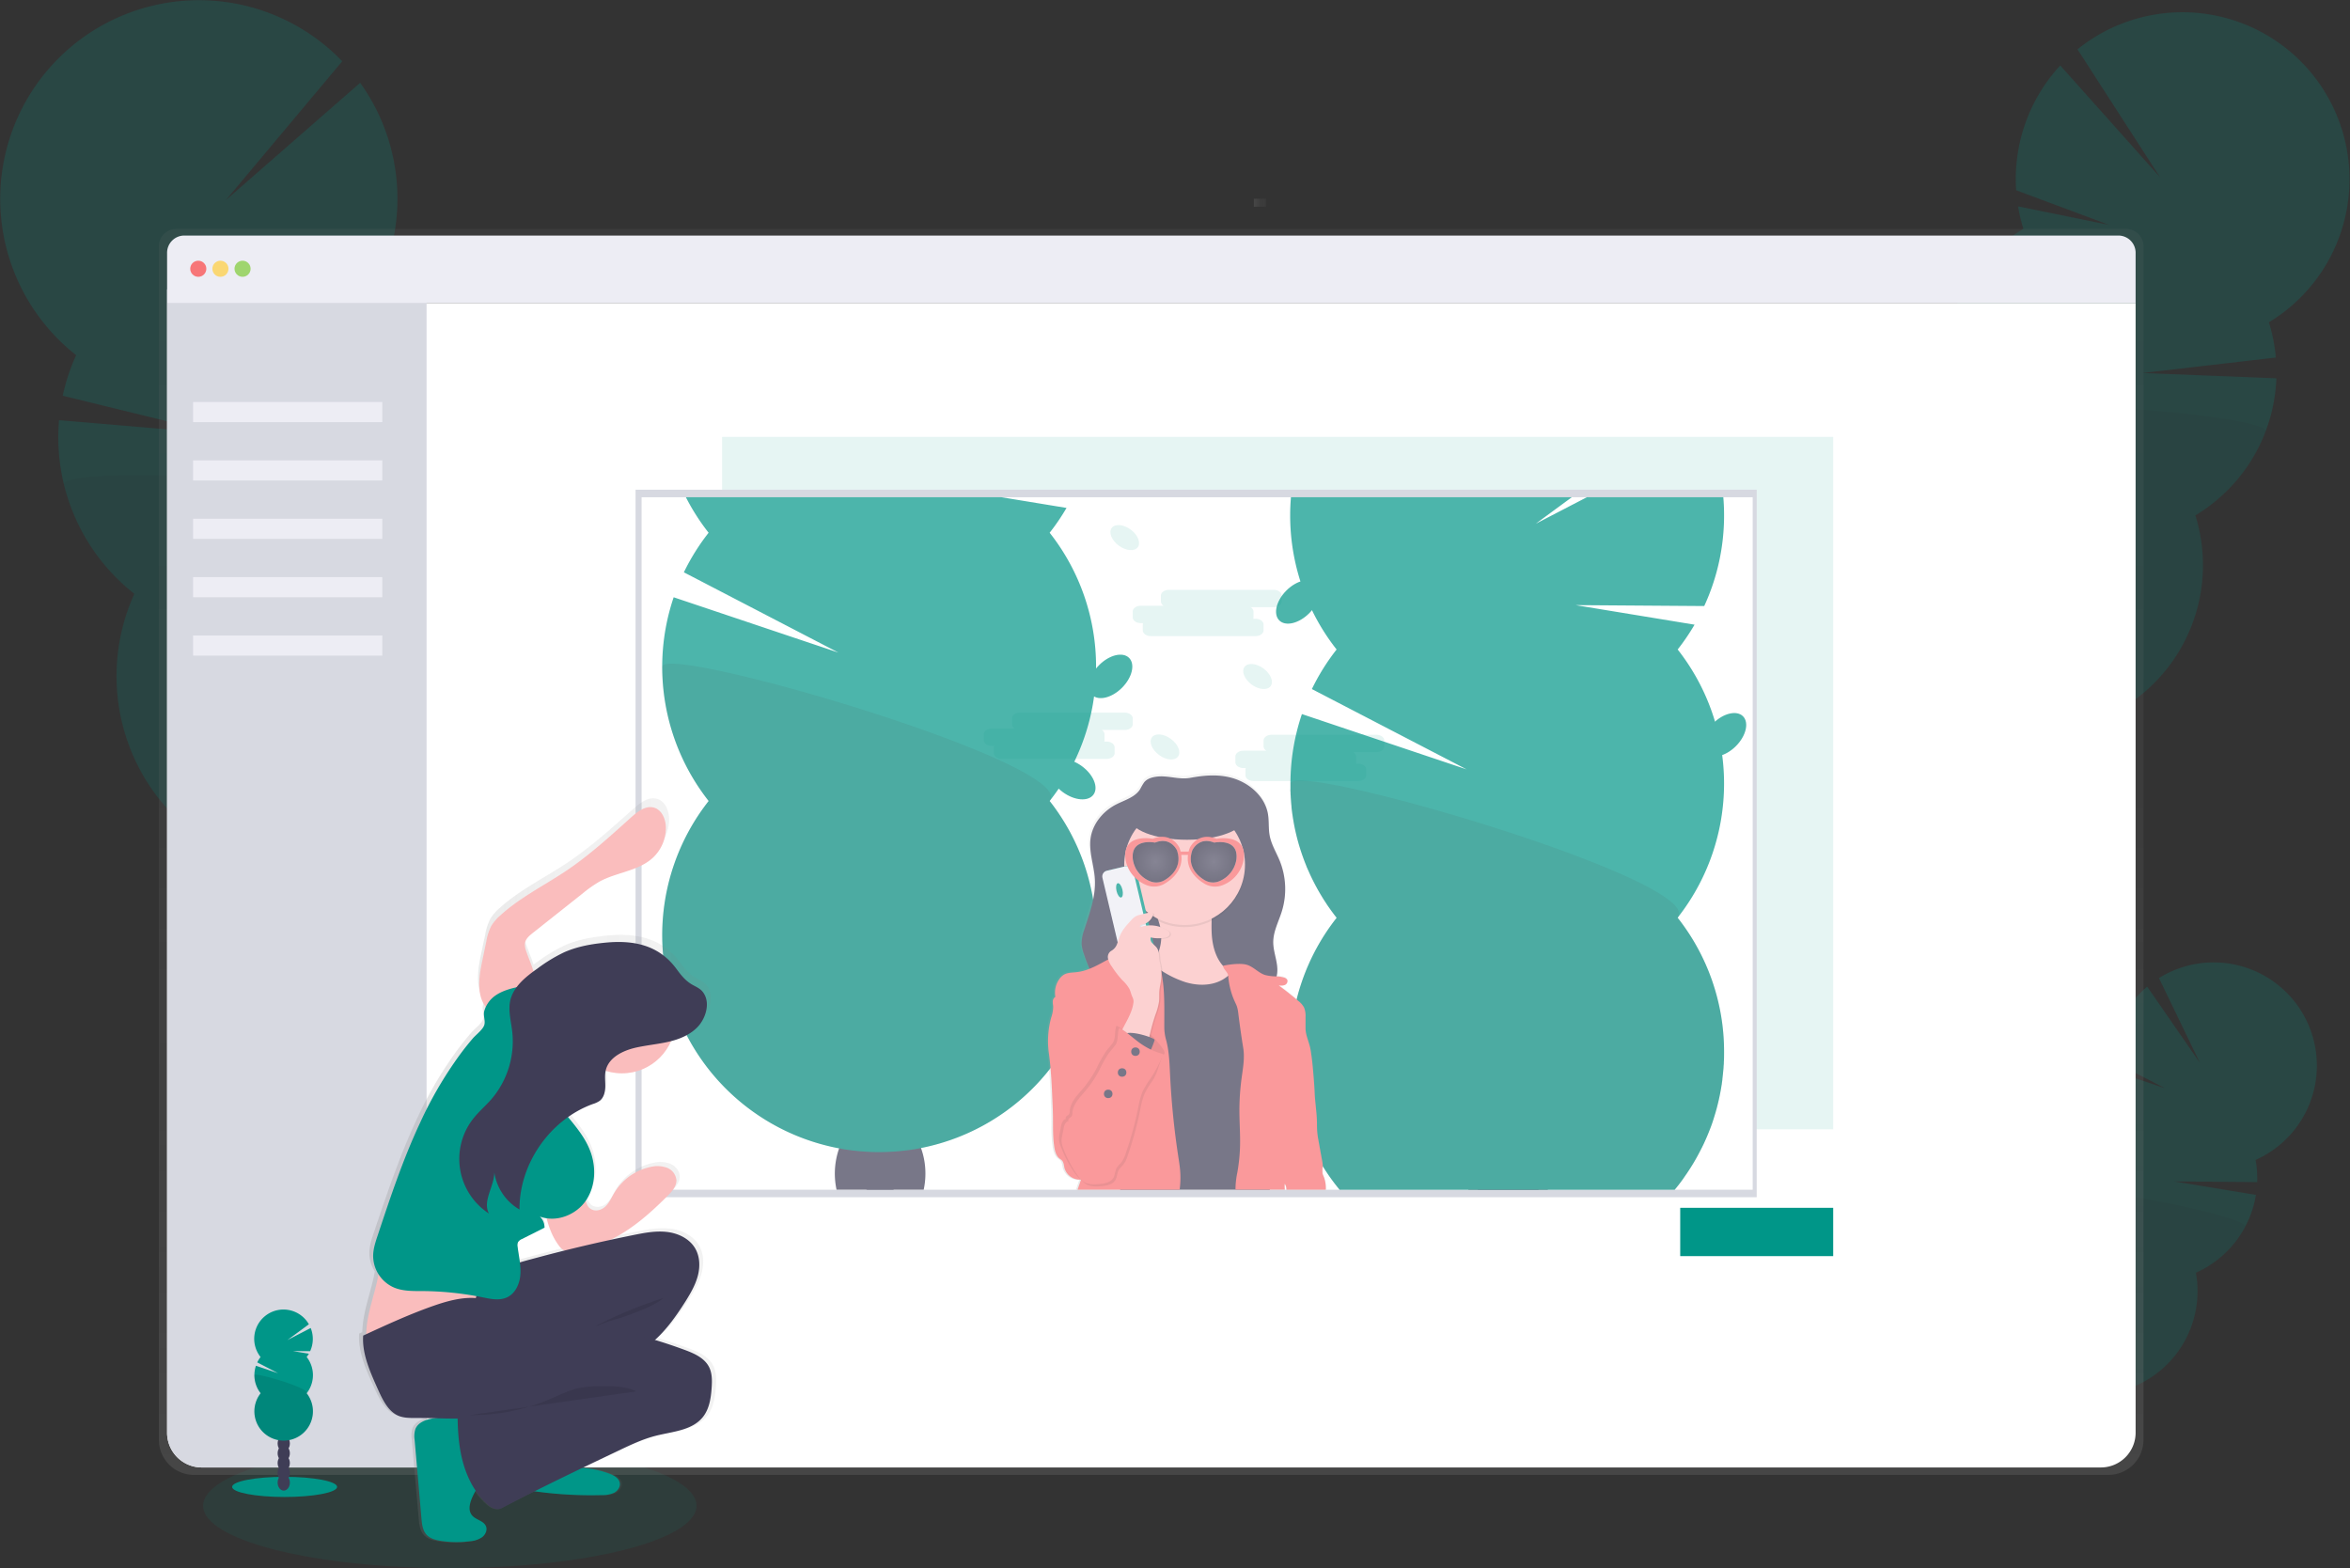 <svg id="be9f6829-3224-4753-912f-7f507815f1bf" data-name="Layer 1" xmlns="http://www.w3.org/2000/svg" xmlns:xlink="http://www.w3.org/1999/xlink" width="1167.52" height="779.03" viewBox="0 0 1167.52 779.03"><rect x="0" y="0" width="1167.52" height="779.03" fill="#333333" stroke="none"/><defs><linearGradient id="addcc5bc-03b4-4507-9835-d726e9cb4f1d" x1="588.17" y1="793.2" x2="588.17" y2="174.2" gradientUnits="userSpaceOnUse"><stop offset="0" stop-color="gray" stop-opacity="0.25"/><stop offset="0.54" stop-color="gray" stop-opacity="0.12"/><stop offset="1" stop-color="gray" stop-opacity="0.1"/></linearGradient><linearGradient id="e2504f94-45dd-4981-a816-a2f082e3b9ba" x1="556.2" y1="1179.83" x2="556.2" y2="1173.83" gradientTransform="translate(85.97 -1015.63)" xlink:href="#addcc5bc-03b4-4507-9835-d726e9cb4f1d"/><linearGradient id="e39136aa-3593-4907-8e63-1fd7210af8ba" x1="605.5" y1="651.51" x2="605.5" y2="444.51" xlink:href="#addcc5bc-03b4-4507-9835-d726e9cb4f1d"/><radialGradient id="ff6ab51b-9cbe-465e-bb4b-38096aabc913" cx="619.25" cy="488.58" r="10.84" gradientUnits="userSpaceOnUse"><stop offset="0" stop-color="#fff"/><stop offset="1"/></radialGradient><radialGradient id="f27ccdd2-fde5-49a7-9026-8eca3e6a77d9" cx="4409.64" cy="488.58" r="10.84" gradientTransform="matrix(-1, 0, 0, 1, 4999.95, 0)" xlink:href="#ff6ab51b-9cbe-465e-bb4b-38096aabc913"/><linearGradient id="b913257d-9419-4869-9ba2-4e2c570edd91" x1="194.53" y1="642.01" x2="372" y2="642.01" xlink:href="#addcc5bc-03b4-4507-9835-d726e9cb4f1d"/></defs><title>image post</title><ellipse cx="223.48" cy="748.04" rx="122.56" ry="30.99" fill="#009688" opacity="0.1"/><g opacity="0.2"><path d="M1023.5,786.91a17.73,17.73,0,0,1-1.73,2.67q-8.64-6.09-17.57-11.93c.12-.25.25-.51.39-.76a16.84,16.84,0,0,1,6-6.52c3.29-2,7-2.48,10-.86s4.76,4.94,4.94,8.78A16.84,16.84,0,0,1,1023.5,786.91Z" transform="translate(-16.24 -60.49)" fill="#3f3d56"/><ellipse cx="1022.06" cy="766.76" rx="14.01" ry="10.7" transform="translate(-150.13 1250.62) rotate(-62.09)" fill="#3f3d56"/><ellipse cx="1030.07" cy="751.62" rx="14.01" ry="10.7" transform="translate(-132.49 1249.65) rotate(-62.09)" fill="#3f3d56"/><ellipse cx="1038.09" cy="736.49" rx="14.01" ry="10.7" transform="translate(-114.85 1248.68) rotate(-62.09)" fill="#3f3d56"/><ellipse cx="1046.11" cy="721.35" rx="14.01" ry="10.7" transform="translate(-97.2 1247.71) rotate(-62.09)" fill="#3f3d56"/><path d="M1065.55,599a51.89,51.89,0,0,1-.78-7l27,9.08-27-14A51.4,51.4,0,0,1,1083,550.64l26.16,37.82-20.31-42.07a51.28,51.28,0,1,1,48,90.35,51.19,51.19,0,0,1,.8,11l-41.15-.32,40.52,6.67a51.33,51.33,0,0,1-29.84,38.68,51.28,51.28,0,1,1-71.23-37.72,51.29,51.29,0,0,1,29.67-56Z" transform="translate(-16.24 -60.49)" fill="#009688"/><path d="M1131.64,669.89a51,51,0,0,1-24.53,22.88,51.28,51.28,0,1,1-71.23-37.72C1033.89,644.12,1134.34,664.81,1131.64,669.89Z" transform="translate(-16.24 -60.49)" opacity="0.1"/></g><g opacity="0.2"><path d="M991.37,484.44a31.64,31.64,0,0,1-2.25,4.64Q974,481,958.51,473.42c.14-.43.3-.88.47-1.31a27.2,27.2,0,0,1,8.3-11.66c4.87-3.9,10.74-5.37,16-3.38s8.62,7,9.67,13.11A27.21,27.21,0,0,1,991.37,484.44Z" transform="translate(-16.24 -60.49)" fill="#3f3d56"/><ellipse cx="985.03" cy="452.35" rx="22.69" ry="17.33" transform="translate(195.63 1151.56) rotate(-69.16)" fill="#3f3d56"/><ellipse cx="994.89" cy="426.44" rx="22.69" ry="17.33" transform="translate(226.21 1144.08) rotate(-69.16)" fill="#3f3d56"/><ellipse cx="1004.76" cy="400.52" rx="22.69" ry="17.33" transform="translate(256.78 1136.6) rotate(-69.16)" fill="#3f3d56"/><ellipse cx="1014.62" cy="374.61" rx="22.69" ry="17.33" transform="translate(287.36 1129.13) rotate(-69.16)" fill="#3f3d56"/><path d="M1021.49,174.19a83.36,83.36,0,0,1-2.65-11.18l45.22,9.21L1017.9,155a83.11,83.11,0,0,1,21.91-62l49.56,55.53-41-63.53a83,83,0,1,1,95.09,135.6,83.42,83.42,0,0,1,3.46,17.51l-66.17,7.68,66.43,2.65a83.07,83.07,0,0,1-40.24,68.09,83,83,0,1,1-122-46.42,83,83,0,0,1,36.52-95.93Z" transform="translate(-16.24 -60.49)" fill="#009688"/><path d="M1141.79,274.89a82.59,82.59,0,0,1-34.86,41.65,83,83,0,1,1-122-46.42C979.6,253,1145.11,266.19,1141.79,274.89Z" transform="translate(-16.24 -60.49)" opacity="0.1"/></g><g opacity="0.2"><path d="M194.62,570.65a37.29,37.29,0,0,0,2,5.8q19-7.28,38.43-14c-.11-.53-.22-1.08-.36-1.62a32.41,32.41,0,0,0-8.07-15c-5.18-5.32-11.89-7.92-18.34-6.34s-11.2,7-13.35,14A32.49,32.49,0,0,0,194.62,570.65Z" transform="translate(-16.24 -60.49)" fill="#3f3d56"/><ellipse cx="206.83" cy="533.72" rx="20.61" ry="26.98" transform="translate(-136.89 3.78) rotate(-13.72)" fill="#3f3d56"/><ellipse cx="199.01" cy="501.69" rx="20.61" ry="26.98" transform="translate(-129.52 1.01) rotate(-13.72)" fill="#3f3d56"/><ellipse cx="191.2" cy="469.66" rx="20.61" ry="26.98" transform="translate(-122.14 -1.76) rotate(-13.72)" fill="#3f3d56"/><ellipse cx="183.38" cy="437.62" rx="20.61" ry="26.98" transform="translate(-114.77 -4.53) rotate(-13.72)" fill="#3f3d56"/><path d="M204.82,200.12a97.86,97.86,0,0,0,4.78-12.8l-54.71,4.2,57-13.46a98.81,98.81,0,0,0-16.71-76.43L128.5,159.85l57.77-68.92a98.72,98.72,0,1,0-132.2,146,99.32,99.32,0,0,0-6.67,20.16l76.95,18.81-78.78-6.67A98.81,98.81,0,0,0,83,355.5a98.71,98.71,0,1,0,150.76-36.8,98.71,98.71,0,0,0-29-118.58Z" transform="translate(-16.24 -60.49)" fill="#009688"/><path d="M48,301.21A98.29,98.29,0,0,0,83,355.5a98.71,98.71,0,1,0,150.76-36.8C242.64,299.25,45.39,290.45,48,301.21Z" transform="translate(-16.24 -60.49)" opacity="0.1"/></g><path d="M1072.54,174.2H103.8a8.64,8.64,0,0,0-8.63,8.66V775.74a17.43,17.43,0,0,0,17.4,17.46h951.2a17.43,17.43,0,0,0,17.4-17.46V182.86A8.65,8.65,0,0,0,1072.54,174.2Z" transform="translate(-16.24 -60.49)" fill="url(#addcc5bc-03b4-4507-9835-d726e9cb4f1d)"/><path d="M1077.25,211V772.25A17.26,17.26,0,0,1,1060,789.51H116.51a17.26,17.26,0,0,1-17.26-17.26V211Z" transform="translate(-16.24 -60.49)" fill="#fff"/><path d="M228.17,204.2V789.51H116.51a17.26,17.26,0,0,1-17.26-17.26v-568Z" transform="translate(-16.24 -60.49)" fill="#d7d9e1"/><path d="M1077.25,186.07V211h-978V186.07a8.56,8.56,0,0,1,8.56-8.56h960.88A8.56,8.56,0,0,1,1077.25,186.07Z" transform="translate(-16.24 -60.49)" fill="#ededf4"/><circle cx="98.51" cy="133.52" r="4" fill="#fa5959" opacity="0.8"/><circle cx="109.51" cy="133.52" r="4" fill="#fed253" opacity="0.8"/><circle cx="120.51" cy="133.52" r="4" fill="#8ccf4d" opacity="0.8"/><rect x="95.93" y="199.71" width="94" height="10" fill="#ededf4"/><rect x="95.93" y="228.71" width="94" height="10" fill="#ededf4"/><rect x="95.93" y="257.71" width="94" height="10" fill="#ededf4"/><rect x="95.93" y="286.71" width="94" height="10" fill="#ededf4"/><rect x="95.93" y="315.71" width="94" height="10" fill="#ededf4"/><rect x="640.17" y="158.2" width="4" height="6" transform="translate(787.13 -541.45) rotate(90)" fill="url(#e2504f94-45dd-4981-a816-a2f082e3b9ba)"/><rect x="358.76" y="217.03" width="552" height="344" fill="#009688" opacity="0.1"/><rect x="834.76" y="600.03" width="76" height="24" fill="#009688"/><rect x="315.76" y="243.29" width="557" height="351.48" fill="#d7d9e1"/><rect x="318.76" y="247.03" width="552" height="344" fill="#fff"/><path d="M649,353.51H597c-2.2,0-4,1.3-4,2.88v2.87a2.61,2.61,0,0,0,1.39,2.16H583c-2.2,0-4,1.29-4,2.88v2.87c0,1.58,1.8,2.88,4,2.88h1.14a2.19,2.19,0,0,0-.14.71v2.88c0,1.58,1.8,2.87,4,2.87h52c2.2,0,4-1.29,4-2.87v-2.88c0-1.58-1.8-2.87-4-2.87h-1.14a2.19,2.19,0,0,0,.14-.72V364.3a2.61,2.61,0,0,0-1.39-2.16H649c2.2,0,4-1.29,4-2.88v-2.87C653,354.81,651.2,353.51,649,353.51Z" transform="translate(-16.24 -60.49)" fill="#009688" opacity="0.1"/><path d="M575,414.51H523c-2.2,0-4,1.3-4,2.88v2.87a2.61,2.61,0,0,0,1.39,2.16H509c-2.2,0-4,1.29-4,2.88v2.87c0,1.58,1.8,2.88,4,2.88h1.14a2.19,2.19,0,0,0-.14.71v2.88c0,1.58,1.8,2.87,4,2.87h52c2.2,0,4-1.29,4-2.87v-2.88c0-1.58-1.8-2.87-4-2.87h-1.14a2.19,2.19,0,0,0,.14-.72V425.3a2.61,2.61,0,0,0-1.39-2.16H575c2.2,0,4-1.29,4-2.88v-2.87C579,415.81,577.2,414.51,575,414.51Z" transform="translate(-16.24 -60.49)" fill="#009688" opacity="0.1"/><path d="M700,425.51H648c-2.2,0-4,1.3-4,2.88v2.87a2.61,2.61,0,0,0,1.39,2.16H634c-2.2,0-4,1.29-4,2.88v2.87c0,1.58,1.8,2.88,4,2.88h1.14a2.19,2.19,0,0,0-.14.71v2.88c0,1.58,1.8,2.87,4,2.87h52c2.2,0,4-1.29,4-2.87v-2.88c0-1.58-1.8-2.87-4-2.87h-1.14a2.19,2.19,0,0,0,.14-.72V436.3a2.61,2.61,0,0,0-1.39-2.16H700c2.2,0,4-1.29,4-2.88v-2.87C704,426.81,702.2,425.51,700,425.51Z" transform="translate(-16.24 -60.49)" fill="#009688" opacity="0.1"/><ellipse cx="595" cy="431.51" rx="4.96" ry="8.06" transform="translate(-121.16 595.39) rotate(-53.72)" fill="#009688" opacity="0.1"/><ellipse cx="575" cy="327.51" rx="4.96" ry="8.06" transform="translate(-45.48 536.8) rotate(-53.72)" fill="#009688" opacity="0.1"/><ellipse cx="641" cy="396.51" rx="4.96" ry="8.06" transform="translate(-74.16 618.19) rotate(-53.72)" fill="#009688" opacity="0.1"/><g opacity="0.7"><path d="M460.49,651.51h-14a17.57,17.57,0,0,1,14,0Z" transform="translate(-16.24 -60.49)" fill="#3f3d56"/><path d="M476,643.51a37.22,37.22,0,0,1-.85,8h-43.3A37.94,37.94,0,0,1,433.13,631a32,32,0,0,1,2.56-5.48c4.11-7,10.56-11.45,17.81-11.45s13.7,4.48,17.81,11.45a32,32,0,0,1,2.5,5.31A37.1,37.1,0,0,1,476,643.51Z" transform="translate(-16.24 -60.49)" fill="#3f3d56"/><ellipse cx="437.26" cy="547.03" rx="22.5" ry="29.45" fill="#3f3d56"/><ellipse cx="437.26" cy="511.03" rx="22.5" ry="29.45" fill="#3f3d56"/><path d="M537.73,458.42a107.8,107.8,0,0,1-63.92,172.4c-2.59.51-5.21.93-7.86,1.23a107.59,107.59,0,0,1-24.74.13q-4.09-.43-8.08-1.19a107.78,107.78,0,0,1-64.82-172.57,107.81,107.81,0,0,1-17.38-101.21l81.83,27.47L356,344.81a107.91,107.91,0,0,1,12.29-19.66A107.57,107.57,0,0,1,357,307.51H513.78l32.33,5.31a109.12,109.12,0,0,1-8.38,12.33,107.35,107.35,0,0,1,23.06,66.64c0,.27,0,.55,0,.82a105.36,105.36,0,0,1-1,13.85q-.54,4.08-1.4,8.05a107.18,107.18,0,0,1-7.75,23c-.21.46-.43.91-.65,1.36a107.67,107.67,0,0,1-7.75,13.39c-1.38,2-2.82,4-4.34,5.93Z" transform="translate(-16.24 -60.49)" fill="#009688"/><path d="M345.24,391.79a107.3,107.3,0,0,0,23.07,66.64,107.77,107.77,0,1,0,169.42,0C552.17,440.09,345.24,379.69,345.24,391.79Z" transform="translate(-16.24 -60.49)" opacity="0.1"/><path d="M785.3,651.51H745.7a31.05,31.05,0,0,1,2-4c4.11-7,10.56-11.45,17.81-11.45s13.7,4.48,17.81,11.45A31.05,31.05,0,0,1,785.3,651.51Z" transform="translate(-16.24 -60.49)" fill="#3f3d56"/><path d="M788,629.51a35.52,35.52,0,0,1-4.69,18,27.73,27.73,0,0,1-2.85,4H750.54a27.73,27.73,0,0,1-2.85-4,35.52,35.52,0,0,1-4.69-18c0-16.27,10.07-29.45,22.5-29.45S788,613.24,788,629.51Z" transform="translate(-16.24 -60.49)" fill="#3f3d56"/><path d="M849.9,516.19l-.17.23a107.35,107.35,0,0,1,23.06,66.64c0,1.71,0,3.42-.12,5.11,0,.48,0,1-.08,1.45l-.06,1c0,.59-.09,1.19-.15,1.78s-.1,1.28-.18,1.91-.16,1.55-.26,2.32l0,.25c-.07.57-.15,1.14-.24,1.7,0,.4-.11.8-.17,1.19-.24,1.56-.52,3.11-.83,4.64-.08.44-.18.88-.28,1.32s-.18.9-.29,1.35-.24,1-.37,1.54a3.89,3.89,0,0,1-.12.49c-.13.55-.27,1.09-.41,1.63s-.22.83-.35,1.25c-.16.62-.34,1.24-.53,1.86s-.37,1.22-.56,1.83q-1,3.32-2.3,6.52c-.28.71-.56,1.41-.85,2.11,0,0,0,0,0,0-.22.54-.45,1.07-.68,1.59-.13.3-.26.6-.4.9s-.32.73-.49,1.09-.43,1-.66,1.41c-.31.66-.63,1.32-1,2-.19.38-.38.76-.58,1.14q-2.13,4.15-4.63,8.09c-.39.62-.79,1.24-1.2,1.85,0,0,0,0,0,0q-.62.95-1.26,1.86L852.53,646q-2,2.84-4.27,5.54H681.77c-1.49-1.81-2.93-3.67-4.3-5.58l-.79-1.11c-.27-.39-.55-.78-.81-1.18l-.41-.61c-.34-.5-.67-1-1-1.51l-.36-.56c-.37-.58-.74-1.17-1.1-1.77-1.35-2.2-2.61-4.45-3.8-6.75-.2-.38-.4-.76-.58-1.14-.33-.65-.65-1.31-1-2q-.35-.69-.66-1.41c-.17-.36-.34-.72-.49-1.09s-.27-.6-.4-.9c-.23-.52-.46-1-.68-1.59,0,0,0,0,0,0-.29-.7-.57-1.4-.85-2.11-.84-2.14-1.6-4.31-2.3-6.52-.19-.61-.38-1.22-.56-1.83s-.37-1.24-.53-1.86c-.13-.42-.24-.83-.35-1.25s-.28-1.08-.41-1.63a3.89,3.89,0,0,1-.12-.49c-.13-.51-.25-1-.37-1.54s-.2-.9-.29-1.35-.2-.88-.28-1.32c-.31-1.53-.59-3.08-.83-4.64-.06-.39-.12-.79-.17-1.19-.09-.56-.17-1.13-.24-1.7l0-.25c-.1-.77-.19-1.55-.26-2.32s-.14-1.27-.18-1.91-.11-1.19-.15-1.78l-.06-1c0-.48-.06-1-.08-1.45-.08-1.69-.12-3.4-.12-5.11a107.3,107.3,0,0,1,23.07-66.64c-.58-.73-1.14-1.47-1.7-2.22l-.37-.5q-.65-.86-1.26-1.74l-.39-.55c-.48-.69-1-1.39-1.42-2.09a3.28,3.28,0,0,1-.2-.31c-.49-.74-1-1.48-1.44-2.24l-.3-.47c-.44-.73-.89-1.46-1.32-2.2l-.22-.38c-.45-.78-.89-1.56-1.32-2.35l-.15-.28c-.39-.71-.76-1.42-1.13-2.14-.92-1.79-1.8-3.61-2.61-5.46-.48-1.08-1-2.16-1.39-3.26l-.16-.4c-.28-.69-.55-1.38-.81-2.08s-.51-1.39-.76-2.09-.49-1.41-.72-2.11c-.38-1.16-.74-2.32-1.09-3.5-.09-.3-.18-.61-.26-.91-.19-.68-.38-1.36-.56-2.05a0,0,0,0,0,0,0c-.18-.72-.36-1.44-.53-2.16s-.31-1.31-.46-2l-.09-.42q-.24-1.12-.45-2.25c-.11-.57-.22-1.14-.31-1.72a4.63,4.63,0,0,1-.09-.49c-.11-.59-.2-1.18-.29-1.77q-.18-1.14-.33-2.28c-.11-.86-.22-1.72-.31-2.58,0-.13,0-.27,0-.4-.08-.79-.16-1.59-.21-2.38s-.12-1.42-.16-2.13c0-.53-.07-1.07-.09-1.61s0-.88-.05-1.32,0-.86,0-1.3q0-1.25,0-2.49v-.28a107.55,107.55,0,0,1,5.69-34.3l81.83,27.47L668,402.81a107.91,107.91,0,0,1,12.29-19.66,107.11,107.11,0,0,1-12.25-19.54,105.28,105.28,0,0,1-5.72-14.26,107.65,107.65,0,0,1-5.1-32.83c0-3,.13-6,.38-9H797.13L779.2,320.69l25.41-13.18h67.8c.26,3,.38,6,.38,9a107.35,107.35,0,0,1-9.86,45.06L799,361.11l59.12,9.71a109.12,109.12,0,0,1-8.38,12.33,107.79,107.79,0,0,1,.17,133Z" transform="translate(-16.24 -60.49)" fill="#009688"/><path d="M872.79,583.06c0,1.71,0,3.42-.12,5.11,0,.48,0,1-.08,1.45l-.06,1c0,.59-.09,1.19-.15,1.78s-.1,1.28-.18,1.91-.16,1.55-.26,2.32l0,.25c-.07.57-.15,1.14-.24,1.7,0,.4-.11.8-.17,1.19-.24,1.56-.52,3.11-.83,4.64-.08.44-.18.88-.28,1.32s-.18.9-.29,1.35-.24,1-.37,1.54a3.89,3.89,0,0,1-.12.49c-.13.55-.27,1.09-.41,1.63s-.22.83-.35,1.25c-.16.62-.34,1.24-.53,1.86s-.37,1.22-.56,1.83q-1,3.32-2.3,6.52c-.28.71-.56,1.41-.85,2.11,0,0,0,0,0,0-.22.54-.45,1.07-.68,1.59-.13.3-.26.6-.4.9s-.32.73-.49,1.09-.43,1-.66,1.41c-.31.66-.63,1.32-1,2-.19.38-.38.76-.58,1.14q-2.13,4.15-4.63,8.09c-.39.62-.79,1.24-1.2,1.85,0,0,0,0,0,0q-.62.95-1.26,1.86L852.53,646q-2,2.84-4.27,5.54H681.77c-1.49-1.81-2.93-3.67-4.3-5.58l-.79-1.11c-.27-.39-.55-.78-.81-1.18l-.41-.61c-.34-.5-.67-1-1-1.51l-.36-.56c-.37-.58-.74-1.17-1.1-1.77-1.35-2.2-2.61-4.45-3.8-6.75-.2-.38-.4-.76-.58-1.14-.33-.65-.65-1.31-1-2q-.35-.69-.66-1.41c-.17-.36-.34-.72-.49-1.09s-.27-.6-.4-.9c-.23-.52-.46-1-.68-1.59,0,0,0,0,0,0-.29-.7-.57-1.4-.85-2.11-.84-2.14-1.6-4.31-2.3-6.52-.19-.61-.38-1.22-.56-1.83s-.37-1.24-.53-1.86c-.13-.42-.24-.83-.35-1.25s-.28-1.08-.41-1.63a3.89,3.89,0,0,1-.12-.49c-.13-.51-.25-1-.37-1.54s-.2-.9-.29-1.35-.2-.88-.28-1.32c-.31-1.53-.59-3.08-.83-4.64-.06-.39-.12-.79-.17-1.19-.09-.56-.17-1.13-.24-1.7l0-.25c-.1-.77-.19-1.55-.26-2.32s-.14-1.27-.18-1.91-.11-1.19-.15-1.78l-.06-1c0-.48-.06-1-.08-1.45-.08-1.69-.12-3.4-.12-5.11a107.3,107.3,0,0,1,23.07-66.64c-.58-.73-1.14-1.47-1.7-2.22l-.37-.5q-.65-.86-1.26-1.74l-.39-.55c-.48-.69-1-1.39-1.42-2.09a3.28,3.28,0,0,1-.2-.31c-.49-.74-1-1.48-1.44-2.24l-.3-.47c-.44-.73-.89-1.46-1.32-2.2l-.22-.38c-.45-.78-.89-1.56-1.32-2.35l-.15-.28c-.39-.71-.76-1.42-1.13-2.14-.92-1.79-1.8-3.61-2.61-5.46-.48-1.08-1-2.16-1.39-3.26l-.16-.4c-.28-.69-.55-1.38-.81-2.08s-.51-1.39-.76-2.09-.49-1.41-.72-2.11c-.38-1.16-.74-2.32-1.09-3.5-.09-.3-.18-.61-.26-.91-.19-.68-.38-1.36-.56-2.05a0,0,0,0,0,0,0c-.18-.72-.36-1.44-.53-2.16s-.31-1.31-.46-2l-.09-.42q-.24-1.12-.45-2.25c-.11-.57-.22-1.14-.31-1.72a4.63,4.63,0,0,1-.09-.49c-.11-.59-.2-1.18-.29-1.77q-.18-1.14-.33-2.28c-.11-.86-.22-1.72-.31-2.58,0-.13,0-.27,0-.4-.08-.79-.16-1.59-.21-2.38s-.12-1.42-.16-2.13c0-.53-.07-1.07-.09-1.61s0-.88-.05-1.32,0-.86,0-1.3q0-1.25,0-2.49a.66.66,0,0,1,0-.28c.55-1.83,6.83-1.65,16.81,0,7.93,1.31,18.18,3.55,29.77,6.45h0c59.74,14.94,154.66,47.39,146,60.23l-.17.23A107.35,107.35,0,0,1,872.79,583.06Z" transform="translate(-16.24 -60.49)" opacity="0.1"/><ellipse cx="568" cy="396.51" rx="13" ry="8" transform="translate(-130.25 457.29) rotate(-45)" fill="#009688"/><ellipse cx="661" cy="359.51" rx="13" ry="8" transform="translate(-76.85 512.21) rotate(-45)" fill="#009688"/><ellipse cx="873" cy="425.51" rx="13" ry="8" transform="translate(-61.43 681.45) rotate(-45)" fill="#009688"/><ellipse cx="549" cy="447.51" rx="8" ry="13" transform="translate(-152.84 564.84) rotate(-53.72)" fill="#009688"/><path d="M674,645.27a10.67,10.67,0,0,1-.6-1.54,13.47,13.47,0,0,1,.09-3.69V640a12.71,12.71,0,0,0-.29-2.6c-.6-3.28-1.19-6.57-1.78-9.85-.28-1.52-.55-3-.68-4.56s-.12-3.15-.14-4.72c-.08-5.1-1-10.17-1.18-15.26-.1-2.65-.31-5.3-.52-7.94-.37-4.55-.77-9.09-1.57-13.58-.63-3.56-2.42-6.88-2.45-10.5l-.06-5.63a10.74,10.74,0,0,0-.75-4.72,10.56,10.56,0,0,0-2.78-3.18l-.84-.71q-4-3.44-8.29-6.57h0c-.26-.21-.52-.4-.78-.59a6,6,0,0,0,3.11-.22,2.28,2.28,0,0,0,1.32-1.8,1.39,1.39,0,0,0-.13-.77,2.64,2.64,0,0,0-1.58-1.13,14.26,14.26,0,0,0-3.57-.59h-.21a14.32,14.32,0,0,0,.28-1.48,16.25,16.25,0,0,0-.08-4.35,2.36,2.36,0,0,0,0-.28c-.34-2.3-1-4.58-1.41-6.88-.05-.29-.09-.58-.13-.87a19.85,19.85,0,0,1-.29-3.26c0-5.43,2.76-10.42,4.35-15.61a37.49,37.49,0,0,0,1.59-12.76c0-.32,0-.64-.07-1a37.23,37.23,0,0,0-2.63-11.36c-1.72-4.23-4.22-8.19-5.06-12.67-.06-.33-.11-.64-.16-1,0-.06,0-.11,0-.17-.33-2.58-.21-5.2-.44-7.79l0-.22c0-.5-.1-1-.19-1.51-1.51-8.95-9.49-15.84-18.26-18.21-6.77-1.84-13.66-1.26-20.46,0-5.86,1.09-11.2-1.3-17-.54-2.29.3-4.68,1.05-6.15,2.83a31.21,31.21,0,0,0-2.05,3.44c-2.61,4.08-7.79,5.44-12.08,7.67-6.53,3.38-11.74,9.7-12.71,17-.91,6.75,1.75,13.45,2.15,20.25a36.69,36.69,0,0,1-.53,8.44c-1,5.73-3,11.37-4.77,16.94a19.88,19.88,0,0,0-1.33,7.12,19,19,0,0,0,1.1,4.84c.84,2.56,1.79,5.09,2.88,7.56a25.09,25.09,0,0,1-6.31,1.65c-2.22.25-4.57.16-6.49,1.29a7.85,7.85,0,0,0-2.26,2.15,11.86,11.86,0,0,0-2.05,8.92,2.75,2.75,0,0,0-1.28,2.37c0,.94.16,1.88.2,2.82a17.79,17.79,0,0,1-1,5.22,44.23,44.23,0,0,0-1.15,17.7c.4,2.94.71,5.86.94,8.79h0c.53,6.53.74,13.05,1,19.65.28,6.26-.24,12.59.8,18.78.35,2.07,1,4.26,2.62,5.56A10.2,10.2,0,0,1,543,637c.92,1,.95,2.42,1.25,3.71a8,8,0,0,0,8.24,5.87l0,0h0l-1.68,4.85H654.48a12.26,12.26,0,0,1,0-2.84l0,.06a5,5,0,0,1,.77,2.78H675A15.47,15.47,0,0,0,674,645.27Z" transform="translate(-16.24 -60.49)" fill="url(#e39136aa-3593-4907-8e63-1fd7210af8ba)"/><path d="M590.78,446.34c-2.28.3-4.65,1-6.11,2.81a32.48,32.48,0,0,0-2,3.42c-2.58,4.05-7.72,5.4-12,7.61-6.48,3.36-11.65,9.65-12.62,16.89-.89,6.71,1.74,13.36,2.14,20.12.52,8.62-2.61,17-5.26,25.21a19.64,19.64,0,0,0-1.32,7.07,18.71,18.71,0,0,0,1.09,4.82c2.43,7.37,5.73,14.55,10.64,20.57s11.54,10.82,19.1,12.6a55.44,55.44,0,0,0,10.53,1.12q8.12.3,16.24.29a47.18,47.18,0,0,0,8.89-.59c6.19-1.2,11.66-4.71,16.95-8.15,6.09-4,12.78-8.81,13.7-16,.66-5.2-1.94-10.3-1.94-15.54,0-5.39,2.74-10.35,4.32-15.51a37.49,37.49,0,0,0-1.1-24.92c-1.71-4.19-4.19-8.13-5-12.58-.65-3.49-.25-7.1-.83-10.59-1.49-8.9-9.42-15.74-18.13-18.1-6.72-1.82-13.55-1.25-20.31,0C601.89,448,596.58,445.58,590.78,446.34Z" transform="translate(-16.24 -60.49)" fill="#3f3d56"/><path d="M592.62,520.88a22,22,0,0,1-2.74,16.52,26.68,26.68,0,0,1-5.87,6.13,37.45,37.45,0,0,1-11.58,6.4,23.34,23.34,0,0,0,8.91,4.33,42,42,0,0,0,7.59.92,215.44,215.44,0,0,0,38.42-1.39c4.26-.54,8.7-1.28,12.14-3.84a1.69,1.69,0,0,0,.68-.8c.25-.85-.76-1.49-1.59-1.77-4.11-1.4-8.53-2.21-12.08-4.71-5.44-3.81-7.71-10.82-8.2-17.45s.47-13.31-.18-19.93q-13.17-.19-26.33.77c-1,.07-5.41-.18-5.93.67s1.87,3.28,2.47,4.2A29.27,29.27,0,0,1,592.62,520.88Z" transform="translate(-16.24 -60.49)" fill="#fbbebe"/><circle cx="588.54" cy="430.6" r="30" opacity="0.1"/><circle cx="588.54" cy="429.54" r="30" fill="#fbbebe"/><path d="M646.89,600.45c-2.45,10-4,20.44-2.95,30.73.66,6.54,2.89,13.64,3.17,20.33H572.77c0-3.48,0-7.07-.06-10.66,0-.71,0-1.41,0-2.13h0c0-.92,0-1.84,0-2.77h0c0-2.8,0-5.57,0-8.27,0-4.87,0-9.74-.51-14.58a106,106,0,0,0-5.95-25.22c-.21-.6-.42-1.2-.64-1.79h0a1.46,1.46,0,0,1-.07-.19c-.23-.6-.45-1.2-.68-1.81-3.62-9.61-7.75-19.6-5.77-29.6a24.71,24.71,0,0,1,2-5.85,25.86,25.86,0,0,1,7-8.9l.29-.24a25.22,25.22,0,0,1,3.26-2.16,19.87,19.87,0,0,1,1.79-.89l.23-.1a11.88,11.88,0,0,1,4.38-1c3.77-.06,7.16,2.09,10.31,4.19l.25.17.42.27.48.32c1.24.82,2.5,1.64,3.77,2.42l.61.37a49.94,49.94,0,0,0,11.31,5.33c6,1.82,12.78,1.89,18.27-1.14a19.84,19.84,0,0,0,3-2.09,22.21,22.21,0,0,0,1.69-1.53,39.36,39.36,0,0,0,3.33-3.74c1.45,2.84,4.62,4,7.25,5.84a21.24,21.24,0,0,1,6.71,8c.44.86.83,1.74,1.18,2.63a57.67,57.67,0,0,1,3,13.07,66.7,66.7,0,0,1,.87,13.23C650.09,588.71,648.33,594.57,646.89,600.45Z" transform="translate(-16.24 -60.49)" fill="#3f3d56"/><rect x="569.16" y="491.07" width="16.93" height="51.34" rx="2.9" transform="translate(1242.43 826.21) rotate(166.7)" fill="#009688"/><rect x="568.94" y="491.27" width="15.67" height="51.34" rx="2.9" transform="translate(1240.8 826.81) rotate(166.7)" fill="#ededf4"/><ellipse cx="572.44" cy="502.76" rx="1.5" ry="3.64" transform="translate(-116.57 84.73) rotate(-13.3)" fill="#009688"/><path d="M602.31,651.51H551.6l1.72-5h0s0,0,0,0h-.06a7.93,7.93,0,0,1-8.18-5.83c-.3-1.28-.33-2.74-1.24-3.69a9.32,9.32,0,0,0-1.17-.9c-1.64-1.29-2.25-3.47-2.59-5.53-1-6.15-.52-12.43-.79-18.66-.3-7-.52-13.87-1.13-20.78-.22-2.49-.49-5-.83-7.48a44.06,44.06,0,0,1,1.15-17.59,17.52,17.52,0,0,0,1-5.18c0-.94-.25-1.87-.2-2.8a2.75,2.75,0,0,1,1.27-2.36,11.79,11.79,0,0,1,2-8.86,7.74,7.74,0,0,1,2.24-2.14c1.9-1.12,4.25-1,6.44-1.28a24.59,24.59,0,0,0,6.26-1.64h0c.71-.28,1.4-.58,2.1-.9h0c2.44-1.12,4.82-2.48,7.21-3.77l.5-.27c1.8-1,3.61-1.89,5.46-2.66l.23-.09a24.22,24.22,0,0,1,6.85-1.79,38.25,38.25,0,0,1,6.93.17,4.29,4.29,0,0,1,1.84.58,6.21,6.21,0,0,1,2.05,2.17h0c.07.12.14.23.21.36a23.93,23.93,0,0,1,1.92,5.66c.12.49.23,1,.33,1.46a.06.06,0,0,0,0,0c.24,1.18.45,2.36.62,3.55,0,0,0,0,0,0v0a82.86,82.86,0,0,1,.82,9.06c.19,4.37.14,8.78.12,13.16,0,.74,0,1.47,0,2.2a24.06,24.06,0,0,0,.88,6.37c1.55,5.66,1.71,11.59,2,17.44a395.61,395.61,0,0,0,4.13,40.93c.39,2.55.8,5.09.94,7.66A45.52,45.52,0,0,1,602.31,651.51Z" transform="translate(-16.24 -60.49)" fill="#f86d70"/><path d="M591.36,578.16a29.52,29.52,0,0,1,3,4c.41.67.74,1.65.14,2.16a1.78,1.78,0,0,1-1.09.3l-7.16.3a8,8,0,0,1-3.2-.29,8.19,8.19,0,0,1-3.33-3l-3.17-4.14a9.47,9.47,0,0,1-2-3.57A3.2,3.2,0,0,1,576,570.4a4.73,4.73,0,0,1,3.49.24c2.14.73,4.7,1.22,6.61,2.46A28,28,0,0,1,591.36,578.16Z" transform="translate(-16.24 -60.49)" fill="#f86d70"/><path d="M591.36,578.16a29.52,29.52,0,0,1,3,4c.41.67.74,1.65.14,2.16a1.78,1.78,0,0,1-1.09.3l-7.16.3a8,8,0,0,1-3.2-.29,8.19,8.19,0,0,1-3.33-3l-3.17-4.14a9.47,9.47,0,0,1-2-3.57A3.2,3.2,0,0,1,576,570.4a4.73,4.73,0,0,1,3.49.24c2.14.73,4.7,1.22,6.61,2.46A28,28,0,0,1,591.36,578.16Z" transform="translate(-16.24 -60.49)" opacity="0.1"/><path d="M587.3,578.64a101.61,101.61,0,0,1,3.58-13.74,31.89,31.89,0,0,0,1.8-6.68c.19-1.79,0-3.6.18-5.4.14-1.55.52-3.07.75-4.61a23.1,23.1,0,0,0-.56-9.36c-.65-2.43,0-5.37-1.58-7.34-.63-.8-1.48-1.42-2.13-2.2a3.05,3.05,0,0,1-.81-2.81,17.63,17.63,0,0,0,6.75.22,4.46,4.46,0,0,0,1.88-.66,1.79,1.79,0,0,0,.8-1.72,2.54,2.54,0,0,0-1.29-1.47,15.8,15.8,0,0,0-13.43-1.49.79.79,0,0,1,.34-1,2.88,2.88,0,0,1,1-.34,7,7,0,0,0,5-4.33,1.38,1.38,0,0,0,.1-1c-.25-.75-1.31-.71-2.08-.52l-4.13,1a9.25,9.25,0,0,0-2.31.78,9.51,9.51,0,0,0-2.37,2.06c-2.17,2.34-4.38,4.76-5.58,7.72-.53,1.34-.85,2.76-1.41,4.09a6.23,6.23,0,0,1-2.72,3.25,3.54,3.54,0,0,0-1.77,3.73,10.32,10.32,0,0,0,1.89,4.09,50.2,50.2,0,0,0,5.19,6.77,18.7,18.7,0,0,1,3.56,4.35c.59,1.2.84,2.53,1.36,3.76a8.08,8.08,0,0,1,.65,1.78,4.64,4.64,0,0,1,0,1.34c-.87,6.74-5.87,12.24-7.74,18.78a2.21,2.21,0,0,0-.12,1,2.35,2.35,0,0,0,1.09,1.45c3.63,2.75,8.07,4.16,12.42,5.53A46.24,46.24,0,0,0,587.3,578.64Z" transform="translate(-16.24 -60.49)" opacity="0.1"/><path d="M586.69,578.33a102,102,0,0,1,3.58-13.74,31,31,0,0,0,1.8-6.67c.19-1.79,0-3.61.18-5.4.14-1.55.52-3.07.75-4.61a23.14,23.14,0,0,0-.55-9.37c-.66-2.42,0-5.37-1.59-7.34-.63-.8-1.47-1.41-2.13-2.19a3,3,0,0,1-.8-2.81,17.58,17.58,0,0,0,6.74.21,4.44,4.44,0,0,0,1.88-.65,1.8,1.8,0,0,0,.8-1.72,2.48,2.48,0,0,0-1.29-1.47,15.79,15.79,0,0,0-13.42-1.5.76.76,0,0,1,.33-1,3,3,0,0,1,1-.34,7,7,0,0,0,5-4.34,1.42,1.42,0,0,0,.09-1c-.25-.74-1.31-.7-2.08-.51l-4.13,1a10.31,10.31,0,0,0-2.31.78,9.72,9.72,0,0,0-2.37,2.06c-2.17,2.35-4.38,4.76-5.57,7.72-.54,1.34-.86,2.76-1.42,4.09a6.16,6.16,0,0,1-2.72,3.25,3.56,3.56,0,0,0-1.77,3.74,10.32,10.32,0,0,0,1.89,4.09,50.08,50.08,0,0,0,5.2,6.77,18.91,18.91,0,0,1,3.55,4.35c.59,1.2.84,2.53,1.36,3.75a8.5,8.5,0,0,1,.66,1.78,4.7,4.7,0,0,1,0,1.35c-.87,6.74-5.86,12.23-7.73,18.77a2.26,2.26,0,0,0-.13,1,2.4,2.4,0,0,0,1.09,1.45c3.63,2.74,8.07,4.16,12.42,5.53A46.36,46.36,0,0,0,586.69,578.33Z" transform="translate(-16.24 -60.49)" fill="#fbbebe"/><path d="M589.44,576.63a.78.78,0,0,1,.35.32.84.84,0,0,1,0,.54,45,45,0,0,1-3.92,8.62q-4.83-2.65-9.45-5.69a5.16,5.16,0,0,1-1.89-1.79C570,569.88,586.43,574.89,589.44,576.63Z" transform="translate(-16.24 -60.49)" fill="#3f3d56"/><path d="M571.34,580.88c-1.06,1.42-2.29,2.7-3.34,4.13a64.17,64.17,0,0,0-4.62,8.32,56.31,56.31,0,0,1-7,10.36c-2.73,3.21-6,6.49-6.29,10.69a3.46,3.46,0,0,1-.38,1.73,6.91,6.91,0,0,1-1.24,1c-.4.37-.63,1.06-.23,1.43-1.57.16-2.21,2-2.51,3.59l-.69,3.55a12.22,12.22,0,0,0-.34,2.82,11.66,11.66,0,0,0,.92,3.74A60.73,60.73,0,0,0,552,644.65c1.25,1.85,2.69,3.71,4.74,4.59a13.12,13.12,0,0,0,6,.57c2.88-.18,6.24-.65,7.68-3.16.91-1.59.77-3.65,1.77-5.2a19.69,19.69,0,0,1,1.9-2.09,13.52,13.52,0,0,0,2.35-4.63,172,172,0,0,0,6.32-23.08,37.35,37.35,0,0,1,2.09-7.74,43,43,0,0,1,3.85-6.35c2.57-3.89,3-7.25,4.73-11.56-3.92-.91-5.73-3.51-9.06-5.71-3.15-2.08-7.8-6.5-11.12-8.1C572.22,574.92,573.14,578.45,571.34,580.88Z" transform="translate(-16.24 -60.49)" opacity="0.1"/><path d="M569,578.75c-1.06,1.42-2.29,2.71-3.34,4.13a63.06,63.06,0,0,0-4.61,8.33,57.68,57.68,0,0,1-7,10.36c-2.74,3.21-6,6.49-6.3,10.69a3.46,3.46,0,0,1-.38,1.73c-.31.45-.84.67-1.24,1s-.63,1.06-.23,1.43c-1.56.16-2.21,2-2.51,3.58l-.69,3.55a13,13,0,0,0-.34,2.83,11.66,11.66,0,0,0,.92,3.74,60.73,60.73,0,0,0,6.41,12.37c1.25,1.85,2.69,3.7,4.74,4.59a13.26,13.26,0,0,0,6,.57c2.88-.19,6.25-.65,7.68-3.16.92-1.6.77-3.65,1.77-5.2a18.86,18.86,0,0,1,1.9-2.1,13.47,13.47,0,0,0,2.35-4.62,173.52,173.52,0,0,0,6.33-23.08,36.55,36.55,0,0,1,2.08-7.74,43.06,43.06,0,0,1,3.85-6.36c2.57-3.88,2.42-6.19,4.2-10.5-3.92-.9-5.19-4.56-8.53-6.77-3.15-2.07-7.8-6.5-11.12-8.09C569.83,572.8,570.75,576.33,569,578.75Z" transform="translate(-16.24 -60.49)" opacity="0.1"/><path d="M570.28,579.81c-1.06,1.42-2.29,2.71-3.34,4.13a64.29,64.29,0,0,0-4.62,8.33,56.31,56.31,0,0,1-7,10.36c-2.73,3.21-6,6.49-6.29,10.69a3.46,3.46,0,0,1-.38,1.73,6.91,6.91,0,0,1-1.24,1c-.4.37-.64,1.06-.24,1.43-1.56.16-2.21,2-2.51,3.59l-.69,3.55a12.78,12.78,0,0,0-.33,2.82,11.66,11.66,0,0,0,.92,3.74A60.73,60.73,0,0,0,551,643.59c1.25,1.85,2.69,3.71,4.74,4.59a13.07,13.07,0,0,0,6,.57c2.89-.19,6.25-.65,7.69-3.16.91-1.6.77-3.65,1.77-5.2a19.69,19.69,0,0,1,1.9-2.09,13.79,13.79,0,0,0,2.35-4.63,172,172,0,0,0,6.32-23.08,37.33,37.33,0,0,1,2.08-7.74,43.37,43.37,0,0,1,3.86-6.35,73.12,73.12,0,0,0,6.54-12.33,33.77,33.77,0,0,1-10.87-4.94c-3.15-2.08-7.8-6.51-11.12-8.1C571.16,573.86,572.08,577.39,570.28,579.81Z" transform="translate(-16.24 -60.49)" fill="#f86d70"/><circle cx="564.12" cy="522.46" r="2.12" fill="#3f3d56"/><circle cx="557.48" cy="532.81" r="2.12" fill="#3f3d56"/><circle cx="550.58" cy="543.43" r="2.12" fill="#3f3d56"/><path d="M674.89,651.51H655.35a5,5,0,0,0-.84-3c0,.06,0,.12,0,.18a11.23,11.23,0,0,0,.06,2.78H630.05a42.32,42.32,0,0,1,.9-8.4,87.12,87.12,0,0,0,1.37-13.48c.12-5.58-.29-11.16-.32-16.74a120.36,120.36,0,0,1,1.06-16.54c.67-5,1.66-10.15.84-15.17-.92-5.61-1.71-11.29-2.42-16.93,0-.2-.05-.4-.08-.61a16.19,16.19,0,0,0-.63-3.08c-.29-.85-.7-1.65-1.07-2.47a34.67,34.67,0,0,1-1.68-4.38,40.4,40.4,0,0,1-1.61-8.53c-.14-1.65-2.41-3.13-2.48-4.79h0a.34.34,0,0,1,0-.1c3.25-.66,9-1.47,12.15-.34s5.45,3.89,8.59,4.93a22.33,22.33,0,0,0,5.78.71,14.33,14.33,0,0,1,3.75.6,2.54,2.54,0,0,1,1.57,1.12.7.7,0,0,1,.08.23,2.1,2.1,0,0,1-1.26,2.32,4.92,4.92,0,0,1-2.38.29h0l-.69-.07q4.57,3.34,8.9,7l.94.8A10.36,10.36,0,0,1,664.1,561a10.82,10.82,0,0,1,.75,4.7c0,1.86,0,3.73,0,5.59,0,3.59,1.81,6.89,2.44,10.43.79,4.46,1.18,9,1.55,13.49.21,2.63.42,5.26.52,7.89.21,5.06,1.09,10.1,1.17,15.17,0,1.56,0,3.12.14,4.68s.4,3,.67,4.53c.59,3.26,1.18,6.53,1.78,9.79a14,14,0,0,1,.29,2.58v0a14,14,0,0,0-.1,3.71,10.55,10.55,0,0,0,.6,1.53A15.6,15.6,0,0,1,674.89,651.51Z" transform="translate(-16.24 -60.49)" fill="#f86d70"/><ellipse cx="589.74" cy="406.04" rx="28.67" ry="11.15" fill="#3f3d56"/><path d="M634.26,484.48a8.52,8.52,0,0,0-.7-2.93s0,0,0,0a6.66,6.66,0,0,0-.84-1.4c-3.6-4.64-12.11-2.94-12.11-2.94a15,15,0,0,0-2.05-.65,9.56,9.56,0,0,0-7.35.94,10.4,10.4,0,0,0-3.83,4.12,16.29,16.29,0,0,0-.6,1.93,15.28,15.28,0,0,0-.32,1.67c-1,7.58,4.66,12.19,8.26,14.32a10.24,10.24,0,0,0,9,.67,16.63,16.63,0,0,0,10.41-12.82,13.94,13.94,0,0,0,.12-1.65h0A8.28,8.28,0,0,0,634.26,484.48Zm-3.76,3.09a13.86,13.86,0,0,1-8.45,10.68,8.19,8.19,0,0,1-7.36-.56c-3.37-2-8.93-6.8-6-14.92,0,0,3-6.79,10.75-3.68C619.48,479.09,631.88,476.55,630.5,487.57Z" transform="translate(-16.24 -60.49)" fill="#f86d70"/><path d="M619.48,479.1s12.4-2.55,11,8.47a13.86,13.86,0,0,1-8.45,10.68,8.08,8.08,0,0,1-3.14.63h0a8.2,8.2,0,0,1-4.22-1.18c-3.37-2-8.93-6.81-6-14.93C608.73,482.77,611.76,476,619.48,479.1Z" transform="translate(-16.24 -60.49)" fill="#3f3d56"/><path d="M619.48,479.1s12.4-2.55,11,8.47a13.86,13.86,0,0,1-8.45,10.68,8.08,8.08,0,0,1-3.14.63h0a8.2,8.2,0,0,1-4.22-1.18c-3.37-2-8.93-6.81-6-14.93C608.73,482.77,611.76,476,619.48,479.1Z" transform="translate(-16.24 -60.49)" opacity="0.1" fill="url(#ff6ab51b-9cbe-465e-bb4b-38096aabc913)"/><path d="M603.11,485.2a15.28,15.28,0,0,0-.32-1.67,16.29,16.29,0,0,0-.6-1.93,10.4,10.4,0,0,0-4.3-4.38,9.25,9.25,0,0,0-5.63-.91,13.79,13.79,0,0,0-3.3.88s-8.51-1.7-12.11,2.94a6.66,6.66,0,0,0-.84,1.4s0,0,0,0a8.52,8.52,0,0,0-.7,2.93,8.28,8.28,0,0,0,0,1.23h0a13.32,13.32,0,0,0,1,4.95l0,.07a16.45,16.45,0,0,0,3.65,5.59A16.11,16.11,0,0,0,581.9,498a17.81,17.81,0,0,0,3.9,2.19,10.22,10.22,0,0,0,9-.67C598.45,497.39,604.11,492.78,603.11,485.2Zm-8.24,12.49a8.19,8.19,0,0,1-7.36.56,13.88,13.88,0,0,1-8.46-10.68c-1.37-11,11-8.48,11-8.48,7.72-3.11,10.75,3.68,10.75,3.68C603.8,490.89,598.24,495.65,594.87,497.69Z" transform="translate(-16.24 -60.49)" fill="#f86d70"/><path d="M590.08,479.1s-12.4-2.55-11,8.47a13.88,13.88,0,0,0,8.46,10.68,8.08,8.08,0,0,0,3.14.63h0a8.2,8.2,0,0,0,4.22-1.18c3.37-2,8.93-6.81,6-14.93C600.83,482.77,597.8,476,590.08,479.1Z" transform="translate(-16.24 -60.49)" fill="#3f3d56"/><path d="M590.08,479.1s-12.4-2.55-11,8.47a13.88,13.88,0,0,0,8.46,10.68,8.08,8.08,0,0,0,3.14.63h0a8.2,8.2,0,0,0,4.22-1.18c3.37-2,8.93-6.81,6-14.93C600.83,482.77,597.8,476,590.08,479.1Z" transform="translate(-16.24 -60.49)" opacity="0.1" fill="url(#f27ccdd2-fde5-49a7-9026-8eca3e6a77d9)"/><rect x="585.65" y="423.05" width="5.82" height="1.66" fill="#f86d70"/></g><path d="M370.54,738.82c-2.35-4.56-7.55-6.82-12.4-8.6s-10-3.49-15.1-5c6.2-5.56,11.11-12.45,15.57-19.48,2.55-4,5-8.19,6.22-12.77s1.1-9.71-1.32-13.81c-2.87-4.87-8.55-7.59-14.21-8.27s-11.36.37-16.94,1.48q-6,1.2-12,2.5a75.28,75.28,0,0,0,6.83-3.75c8.24-5.11,15.48-11.65,22.35-18.47,2.17-2.16,4.47-4.7,4.41-7.75-.06-2.82-2.25-5.29-4.89-6.35a14.75,14.75,0,0,0-8.41-.33,28.32,28.32,0,0,0-18.25,12.91c-1.38,2.3-2.46,4.85-4.37,6.75-2.27,2.25-5.86,3.14-8.38.84a8.5,8.5,0,0,1-1.86-3.4l.13-.17c5-7.27,5.37-17.13,2.07-25.32-2.51-6.25-6.85-11.52-11.21-16.74a53.39,53.39,0,0,1,12.65-6.58,12.39,12.39,0,0,0,3.49-1.63c2.13-1.63,2.78-4.55,2.82-7.22s-.38-5.3.18-7.87a27.76,27.76,0,0,0,8.3,1.27,27.3,27.3,0,0,0,25-16.2c4.95-1.28,9.78-3.36,13.35-7,4.4-4.45,7.11-13.09,2.41-18.3-1.55-1.71-3.9-2.46-5.8-3.69-3-2-5-4.45-7.1-7.32-9.29-12.51-22.6-14.82-37.59-13.15-6.74.75-13.5,2-19.7,4.74a80.4,80.4,0,0,0-13.46,8.1c-.68.48-1.37,1-2,1.47-1.21-3.72-2.83-7.38-3.79-10.32a8.38,8.38,0,0,1-.61-3.81c.32-2.19,2.2-3.78,4-5.16l25.41-19.92a62,62,0,0,1,8.53-5.95c8.76-4.74,19.84-5.31,27.18-12a20.52,20.52,0,0,0,6.62-15.31c-.08-4.13-2-8.76-6-9.9-4.2-1.2-8.3,1.89-11.54,4.78-10.63,9.47-21.23,19.06-33.09,27-11.22,7.47-23.58,13.44-33.56,22.46a22.39,22.39,0,0,0-4.64,5.37,26.7,26.7,0,0,0-2.51,7.74l-2.07,9.74c-1.67,7.84-3,16.93,1.75,23.22a11.7,11.7,0,0,0-.74,1.85c-.72,2.43.6,5,0,7.12-.66,2.38-4.29,5-5.91,6.89-2.24,2.6-4.4,5.29-6.46,8a197.57,197.57,0,0,0-20.39,34.53c-8.59,18.26-15,37.42-21.46,56.53-1.13,3.38-2.28,6.83-2.31,10.4a16.85,16.85,0,0,0,2.72,9.12c-1.72,10.13-6.06,19.81-6.21,30.18l-1.57.71c-.68,9.63,4,19.23,8,28,2.31,5,5.09,10.39,10.23,12.44,2.63,1,5.54,1.06,8.37,1,3.29,0,6.32.06,9.31.13l-.38,0c-3.6.6-7.6,2-9,5.33a11.88,11.88,0,0,0-.41,5.6q1.74,19.71,3.47,39.42c.25,2.91.61,6.05,2.6,8.21,1.82,2,4.63,2.68,7.3,3.1a52.76,52.76,0,0,0,15.11.13,12.3,12.3,0,0,0,5.91-2c1.67-1.27,2.71-3.57,1.89-5.5-1.16-2.75-5.06-3.14-7-5.41-2.54-2.93-.85-7.41.92-10.85.27-.53.59-1.09.92-1.66a36.61,36.61,0,0,0,6.24,7.14c1.95,1.71,4.74,2.92,7,1.72q8.31-4.33,16.72-8.5l1.3.18A206.55,206.55,0,0,0,316,803.31a14.57,14.57,0,0,0,6.09-1.08c1.87-.92,3.37-2.88,3.08-4.92-.34-2.47-2.95-3.92-5.31-4.79a48.9,48.9,0,0,0-13.84-2.87q9.19-4.38,18.43-8.72c6.15-2.9,12.36-5.82,19-7.48,8.51-2.13,18.48-2.65,24-9.43,3.31-4.1,4.12-9.6,4.47-14.84C372.11,745.66,372.16,742,370.54,738.82Zm-86.41-55.24c-3,.79-6.39,1.62-9.82,2.64-.32-2.62-.82-5.23-1.14-7.84a4.07,4.07,0,0,1,.21-2.4,4.37,4.37,0,0,1,2.05-1.6l11.44-5.6a7.67,7.67,0,0,0-2.38-5.6,16.63,16.63,0,0,0,3.43.88,37.24,37.24,0,0,0,6.42,13.87,6.43,6.43,0,0,0,2.66,2.25l.18.05Q290.64,681.85,284.13,683.58Z" transform="translate(-16.24 -60.49)" fill="url(#b913257d-9419-4869-9ba2-4e2c570edd91)"/><path d="M295.06,572.44c-5.68,1.67-12,.29-17.05-2.73a10.2,10.2,0,0,0-3.31-1.54c-2.07-.37-4.12.81-5.62,2.29-4.87,4.84-5.43,12.84-2.91,19.22s7.56,11.43,12.86,15.8a116.71,116.71,0,0,0,13.53,9.62,25.08,25.08,0,0,1,13.87-13.49c5.56-2.15,9.63-7.92,12.82-13,2.36-3.73,4.47-3.56,2.34-7.43s-5.45-6.92-8.43-10.19a32,32,0,0,1-4.54-6.06c-1.43-2.55-1.11-4.21-3.3-2.19-1.45,1.35-2.08,4.24-3.7,5.82A15.91,15.91,0,0,1,295.06,572.44Z" transform="translate(-16.24 -60.49)" fill="#fabdbd"/><path d="M277.63,532.87a8.47,8.47,0,0,1-.59-3.77c.31-2.16,2.15-3.73,3.86-5.09l24.82-19.67a61.62,61.62,0,0,1,8.33-5.87c8.56-4.68,19.38-5.24,26.55-11.86a20.32,20.32,0,0,0,6.46-15.11c-.08-4.07-2-8.64-5.87-9.78-4.1-1.18-8.1,1.88-11.27,4.73-10.38,9.34-20.73,18.81-32.32,26.61-11,7.38-23,13.27-32.77,22.18a22,22,0,0,0-4.53,5.29,26.63,26.63,0,0,0-2.45,7.65l-2,9.61c-1.71,8.1-3.09,17.55,2.37,23.77a8.71,8.71,0,0,0,6.61,3.27,12.74,12.74,0,0,0,5.11-1.74C274,561,281.31,559,282.55,554,284.11,547.61,279.54,538.75,277.63,532.87Z" transform="translate(-16.24 -60.49)" fill="#fabdbd"/><path d="M317.22,659.66c1.86-1.88,2.92-4.39,4.27-6.66a27.65,27.65,0,0,1,17.82-12.75,14.16,14.16,0,0,1,8.21.34,7.33,7.33,0,0,1,4.78,6.26c.05,3-2.19,5.52-4.32,7.65-6.7,6.73-13.77,13.19-21.81,18.23S309,681.37,299.52,682a6.77,6.77,0,0,1-2.84-.26,6.39,6.39,0,0,1-2.6-2.22c-5-6.46-6.78-14.82-8.14-22.89.49,2.91,16.83-3.87,18.68-3,2.7,1.27,2.44,5.09,4.41,6.91C311.49,662.76,315,661.89,317.22,659.66Z" transform="translate(-16.24 -60.49)" fill="#fabdbd"/><path d="M198.2,723.42a5.35,5.35,0,0,0,.58,2.94c1.11,1.75,3.63,1.77,5.68,1.47a107.09,107.09,0,0,0,14-3.37l41.65-12a4,4,0,0,0,1.79-.86,3.87,3.87,0,0,0,.82-1.83,49.09,49.09,0,0,0,.92-18.35,4.74,4.74,0,0,0-.84-2.45,4.94,4.94,0,0,0-3.45-1.3,178.82,178.82,0,0,0-19.64-.9,98.77,98.77,0,0,1-12.76-.27c-5.48-.66-11.78-3.8-17.27-3.32-4.77.41-4.58,4.13-5.07,8.07C203.24,702.11,198.31,712.36,198.2,723.42Z" transform="translate(-16.24 -60.49)" fill="#fabdbd"/><path d="M331.21,674c5.45-1.1,11-2.15,16.55-1.47s11.07,3.36,13.87,8.17c2.36,4.05,2.49,9.1,1.29,13.63s-3.59,8.64-6.07,12.61c-5,7.9-10.49,15.62-17.79,21.42-3.54,2.82-7.46,5.15-10.87,8.13-7.27,6.35-11.77,15.22-16.09,23.85-4.07,8.13-8.18,16.39-9.86,25.32a2.6,2.6,0,0,1-.88,1.81,2.52,2.52,0,0,1-1.8.12l-20-3.69a4.16,4.16,0,0,1-2.46-1c-.85-1-.63-2.44-.34-3.7a139.83,139.83,0,0,1,23.83-51.56,45.8,45.8,0,0,1-40.22,11.65,16,16,0,0,1-7.63-3.3c-4.46-4-4.25-11-3.26-16.89a122.19,122.19,0,0,1,3.7-15.56C257,691.31,273.14,688,284.11,685Q307.48,678.76,331.21,674Z" transform="translate(-16.24 -60.49)" fill="#3f3d56"/><path d="M316.43,717.11c-2.77,1.3-5.6,2.71-7.61,5,3.6-4.14,13.86-6.07,18.9-8,6.23-2.33,13-4.69,18.32-8.82A218.71,218.71,0,0,0,316.43,717.11Z" transform="translate(-16.24 -60.49)" opacity="0.1"/><path d="M251.7,802.64c-1.74,3.39-3.38,7.81-.9,10.71,1.92,2.24,5.73,2.62,6.87,5.34.79,1.9-.22,4.17-1.85,5.43a12,12,0,0,1-5.77,2,51.05,51.05,0,0,1-14.76-.13c-2.61-.41-5.35-1.11-7.13-3.06-1.95-2.13-2.29-5.23-2.54-8.1q-1.69-19.45-3.38-38.91a11.76,11.76,0,0,1,.39-5.54c1.35-3.3,5.25-4.67,8.77-5.26a47.83,47.83,0,0,1,11.95-.48c2.69.23,5.53.76,7.52,2.58,2.24,2,2.95,5.22,3.53,8.2.91,4.62,3.46,11,2.92,15.72C256.88,794.92,253.4,799.23,251.7,802.64Z" transform="translate(-16.24 -60.49)" fill="#009688"/><path d="M296.5,790.06A47.13,47.13,0,0,1,319,792.59c2.31.86,4.85,2.28,5.19,4.72.28,2-1.19,4-3,4.86a14.23,14.23,0,0,1-6,1.07,200.49,200.49,0,0,1-32.11-1.71c-2.74-.37-5.58-.84-7.82-2.46s-3.64-4.73-2.45-7.22c1.28-2.66,4.78-3.5,6.46-5.92,1.22-1.75,1.52-4.31,3.43-5.23,1.35-.65,3-.16,4.36.33,2,.71,6.89,1.42,8.3,3.1C296,784.84,296.55,790.05,296.5,790.06Z" transform="translate(-16.24 -60.49)" fill="#009688"/><circle cx="308.98" cy="506.59" r="26.64" fill="#fabdbd"/><path d="M262,555.33c4.29-3.13,9.69-4.2,14.91-5.19,1.79-.34,3.77-.65,5.35.27a7.71,7.71,0,0,1,2.57,3.17A29,29,0,0,1,288.4,562c.56,3,0,6.38-2.09,8.57-1.58,1.64-3.85,2.45-5.47,4-2.24,2.21-2.89,5.65-2.39,8.75a26.17,26.17,0,0,0,3.54,8.69,149.24,149.24,0,0,0,13.34,19.62c5.17,6.44,11,12.62,14,20.29,3.22,8.09,2.89,17.82-2,25s-14.74,11-22.88,7.94a7.62,7.62,0,0,1,2.33,5.52L275.62,676a4.29,4.29,0,0,0-2,1.58,4.06,4.06,0,0,0-.2,2.37c.55,4.54,1.67,9.07,1.36,13.64s-2.4,9.38-6.53,11.36c-3.81,1.83-8.3.86-12.44,0a155.94,155.94,0,0,0-29.39-3.07c-4.9,0-10,.12-14.5-1.78a17.25,17.25,0,0,1-10.29-15.62c0-3.52,1.15-6.92,2.26-10.26,6.27-18.87,12.56-37.79,21-55.81a195,195,0,0,1,19.92-34.09q3-4.06,6.31-7.93c1.57-1.85,5.12-4.45,5.76-6.8.58-2.11-.71-4.63,0-7A14.19,14.19,0,0,1,262,555.33Z" transform="translate(-16.24 -60.49)" fill="#009688"/><path d="M196.67,724c11.68-5.39,23.38-10.79,35.53-15,9-3.09,18.93-5.49,27.72-2,2.62,1,5,2.58,7.56,3.82,8.51,4.13,18.24,4.73,27.65,5.78a260.29,260.29,0,0,1,61.26,14.5c4.74,1.75,9.82,4,12.11,8.49,1.58,3.1,1.54,6.75,1.31,10.22-.35,5.17-1.14,10.61-4.37,14.65-5.35,6.7-15.09,7.2-23.4,9.31-6.45,1.64-12.51,4.52-18.52,7.38-19.45,9.27-38.9,18.54-58,28.6-2.25,1.19-5,0-6.87-1.69-5.84-5.16-9.74-12.26-12-19.72s-2.91-15.31-3.05-23.09c-7.46,0-13.53-.34-21-.32-2.76,0-5.61,0-8.17-1-5-2-7.74-7.36-10-12.28C200.55,742.94,196,733.46,196.67,724Z" transform="translate(-16.24 -60.49)" fill="#3f3d56"/><path d="M332.38,751.71c-5.27-2.56-11.36-2.63-17.22-2.57a56.7,56.7,0,0,0-10.66.8C299,751,294,753.65,288.89,755.8a99.37,99.37,0,0,1-39.32,7.72" transform="translate(-16.24 -60.49)" opacity="0.1"/><path d="M362.67,570.84c-3.8,3.87-9.06,6-14.35,7.2s-10.73,1.69-16,2.86c-6.53,1.44-13.69,4.9-15.16,11.43-.58,2.57-.16,5.25-.2,7.89s-.67,5.51-2.75,7.13a12.11,12.11,0,0,1-3.41,1.6c-21.33,7.73-36.64,29.73-36.46,52.42a25.7,25.7,0,0,1-12.52-18.5c0,7.06-6,14.29-2.65,20.5a32.34,32.34,0,0,1-7.81-47.15c2.69-3.42,6-6.25,8.9-9.52A44.2,44.2,0,0,0,270.73,573c-.58-5.14-2.08-10.34-1-15.38,1.57-7,7.72-11.88,13.57-16a77.72,77.72,0,0,1,13.14-8c6.06-2.7,12.66-4,19.24-4.69,14.64-1.65,27.64.63,36.71,13,2.08,2.84,4,5.29,6.94,7.23,1.85,1.21,4.15,2,5.66,3.64C369.62,557.91,367,566.45,362.67,570.84Z" transform="translate(-16.24 -60.49)" fill="#3f3d56"/><ellipse cx="141.4" cy="738.68" rx="26.08" ry="5.01" fill="#009688"/><ellipse cx="140.97" cy="736.55" rx="3.04" ry="3.97" fill="#3f3d56"/><ellipse cx="140.97" cy="731.69" rx="3.04" ry="3.97" fill="#3f3d56"/><ellipse cx="140.97" cy="726.83" rx="3.04" ry="3.97" fill="#3f3d56"/><ellipse cx="140.97" cy="721.98" rx="3.04" ry="3.97" fill="#3f3d56"/><ellipse cx="140.97" cy="717.12" rx="3.04" ry="3.97" fill="#3f3d56"/><ellipse cx="140.97" cy="712.26" rx="3.04" ry="3.97" fill="#3f3d56"/><ellipse cx="140.97" cy="707.4" rx="3.04" ry="3.97" fill="#3f3d56"/><path d="M168.57,734.64A13.47,13.47,0,0,0,169.7,733l-8-1.31,8.62.06a14.59,14.59,0,0,0,.28-11.52l-11.57,6,10.67-7.85a14.54,14.54,0,1,0-24,16.27,14.83,14.83,0,0,0-1.66,2.66l10.36,5.38-11-3.71a14.55,14.55,0,0,0,2.34,13.66,14.54,14.54,0,1,0,22.86,0,14.56,14.56,0,0,0,0-18Z" transform="translate(-16.24 -60.49)" fill="#009688"/><path d="M142.6,743.64a14.49,14.49,0,0,0,3.11,9,14.54,14.54,0,1,0,22.86,0C170.52,750.15,142.6,742,142.6,743.64Z" transform="translate(-16.24 -60.49)" opacity="0.1"/></svg>